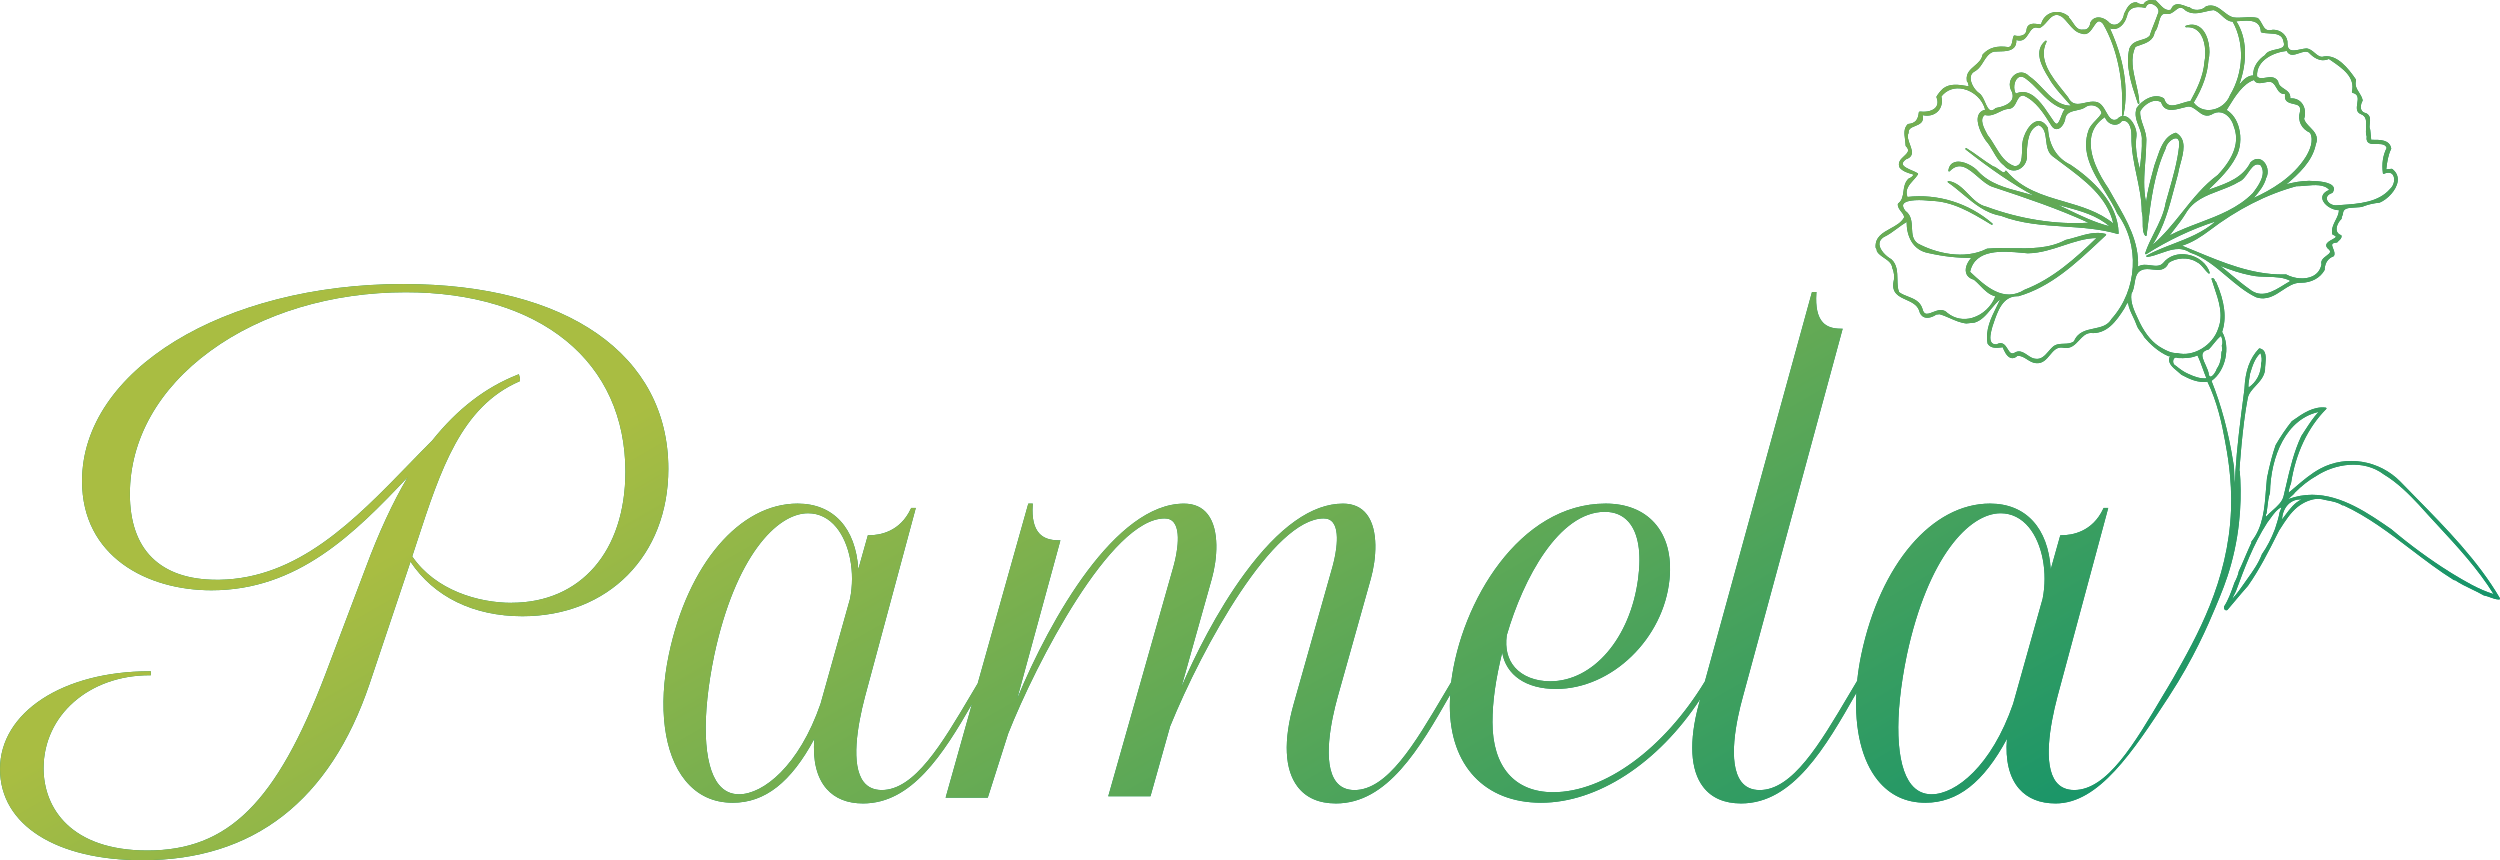 <?xml version="1.0" encoding="UTF-8"?>
<svg id="Layer_1" xmlns="http://www.w3.org/2000/svg" xmlns:xlink="http://www.w3.org/1999/xlink" version="1.1" viewBox="0 0 744.92 256.3">
  <!-- Generator: Adobe Illustrator 29.5.0, SVG Export Plug-In . SVG Version: 2.1.0 Build 137)  -->
  <defs>
    <style>
      .st0 {
        fill: url(#linear-gradient);
      }

      .st1 {
        fill: #15946a;
      }
    </style>
    <linearGradient id="linear-gradient" x1="264.28" y1="-20.84" x2="470.76" y2="336.79" gradientUnits="userSpaceOnUse">
      <stop offset=".21" stop-color="#a9bd42"/>
      <stop offset="1" stop-color="#15946a"/>
    </linearGradient>
  </defs>
  <g>
    <path class="st1" d="M744.89,178.26c-6.54-11.17-15.91-20.71-24.98-29.95-1.56-1.58-3.11-3.17-4.65-4.76-6.31-6.44-16.11-8.05-23.83-3.93-2.74,1.45-5.2,3.55-7.58,5.59-.64.55-1.28,1.1-1.93,1.63.09-.95.34-1.93.7-2.75,0-.02.01-.04.02-.06,1.38-9,5.02-16.67,10.51-22.18.06-.06.08-.15.05-.23-.03-.08-.1-.14-.18-.15-3.67-.48-6.89,1.77-9.72,3.76l-.39.27s-.03.03-.05.05c-1.69,2.13-3.34,4.57-4.79,7.08-.97,2.81-1.77,5.84-2.58,9.84-.13,1.21-.23,2.46-.32,3.67-.41,5.35-.83,10.88-4.28,15.2-.02.02-.04.05-.04.09-.03.11-.01.23,0,.3-.65,1.38-1.26,2.82-1.86,4.21-.6,1.42-1.23,2.88-1.89,4.27,0,.02-.01.04-.02.06-.19,1.15-.73,2.28-1.28,3.36l-.25.72c-.78,2.18-1.58,4.44-2.83,6.36-.02.03-.03.07-.04.1-.02.19-.02.65.28.9.08.07.21.13.38.13.07,0,.16-.01.25-.04.04-.01.08-.04.11-.07.73-.85,1.46-1.72,2.19-2.6,1.27-1.51,2.58-3.07,3.92-4.57,3.44-4.9,6.13-10.23,8.72-15.39l.54-1.07.33-.51c1.5-2.35,3.05-4.79,5.18-6.53,1.27-1,4.58-3.2,8.04-2.14.32.07.64.13.97.19,1.52.29,3.1.6,4.29,1.42.03.02.06.03.1.04.1.01.2,0,.27-.01,7.26,3.33,13.81,8.32,20.15,13.15,4.11,3.13,8.37,6.37,12.74,9.11.11.09.27.08.38.05,1.56,1.05,3.28,1.88,4.95,2.68,1.21.58,2.46,1.18,3.6,1.85.02.01.05.02.08.03.62.1,1.24.33,1.84.55.84.31,1.71.64,2.65.64.09,0,.18-.04.23-.11.04-.07.04-.16,0-.23ZM675.32,153.02s.03-.06.04-.09c.11-.65.18-1.34.26-2.01.16-1.39.32-2.82.76-4.05,0-.02.01-.05.01-.07.15-10.72,4.81-22.24,14.88-24.14-.09.06-.19.1-.29.09-.07,0-.14.02-.19.07-1.47,1.58-2.71,3.48-3.9,5.32-.38.59-.76,1.18-1.16,1.78-2.21,4.69-3.4,9.8-4.54,14.75-.25,1.09-.51,2.18-.77,3.25-.45,1.68-1.81,2.9-3.27,4.19-.67.6-1.36,1.21-1.96,1.88-.04-.36-.06-.7.12-.97ZM679.27,152.63s-.02.04-.02.06c-.29,1.65-.82,3.26-1.33,4.83l-.06.18c-1.05,2.76-2.38,5.33-3.86,7.42-.01.02-.02.03-.03.05-.97,2.64-2.7,5.06-4.37,7.39l-.43.61c-1.25,1.81-2.53,3.68-4.05,5.32.19-.55.48-1.08.75-1.61.12-.22.23-.44.34-.67,2.41-6.54,5.13-13.96,9.36-20.5.32-.4.63-.83.95-1.28.94-1.31,1.92-2.67,3.28-3.32-.1.48-.29,1.02-.54,1.5ZM680.97,153.48c-.34.46-.67.89-1,1.31.09-1.97.89-3.75,2.2-4.84.91-.75,1.99-1.14,3.17-1.14.15,0,.3,0,.45.02-2.05.91-3.46,2.81-4.83,4.65ZM730.39,170.72l-.51-.31c-5.9-3.7-11.72-7.97-17.33-12.7-6.76-4.69-14.83-10.28-23.61-10.28-2.34,0-4.73.4-7.16,1.31,0,0-.02,0-.02,0,.17-.18.51-.47.76-.68.52-.44,1.06-.89,1.25-1.26,2.04-2.06,4.21-3.75,6.43-5.01,0,0,0,0,.01,0,5.35-3.51,13.93-5.14,20.15-.4,4.01,2.41,7.5,5.9,10.39,9,1.83,2.05,3.72,4.1,5.56,6.09,5.94,6.42,12.08,13.06,16.71,20.55-4.51-1.38-8.63-3.88-12.63-6.3Z"/>
    <path class="st1" d="M120.26,84.63c-53.73,0-95.81,25.79-95.81,58.71,0,22.48,19.36,32.54,38.55,32.54,25.63,0,42.5-16.75,58.48-33.71-4.46,7.56-8.57,16.43-12.5,26.99l-12.01,31.74c-14.61,38.28-28.98,52.52-53.05,52.52-22.81,0-30.94-12.66-30.94-24.5,0-15.8,13.58-27.72,31.58-27.72h.38v-1.18h-.38c-25.82,0-44.55,12.24-44.55,29.11s17.04,27.18,42.41,27.18c33.14,0,55.91-17.69,67.7-52.58l11.58-34.53.61-1.84c7.01,10.49,18.82,16.25,33.35,16.25,25.6,0,43.48-18.06,43.48-43.91,0-33.96-30.22-55.06-78.87-55.06ZM152.43,179.63c-9.76,0-22.64-3.64-29.61-13.84.47-1.43.93-2.84,1.39-4.25,7.08-21.64,13.19-40.33,30.51-47.89l.22-.1v-.77s-.33-1.27-.33-1.27l-.4.16c-9.61,3.8-17.94,10.22-25.43,19.6-2.29,2.29-4.63,4.7-6.89,7.03-16.26,16.76-33.07,34.09-56.55,34.46-.24,0-.49,0-.73,0-8.39,0-14.88-2.21-19.31-6.57-4.38-4.32-6.6-10.71-6.6-19.01,0-16.22,8.52-31.36,24-42.64,15.45-11.26,36.11-17.46,58.19-17.46,19.7,0,36.23,5,47.8,14.44,11.56,9.44,17.66,22.93,17.66,39.01,0,23.74-13.32,39.08-33.94,39.08Z"/>
    <path class="st1" d="M667.27,140.25s.81-13.09,2.48-21.63c.28-1.41,1.3-2.52,2.39-3.69,1.25-1.36,2.55-2.76,2.77-4.78-.02-.45.03-1,.09-1.59.18-1.92.4-4.3-1.69-4.74-.07-.02-.16,0-.21.06-2.72,2.85-4.1,6.67-4.32,12l-.3,2.34c-.95,7.33-1.93,14.92-2.4,22.48,0,.81-.07,1.62-.14,2.41-.03.36-.06.72-.08,1.08-.07-.79-.09-1.61-.11-2.45-.03-1.41-.06-2.86-.36-4.23-1.41-8.84-3.51-16.7-6.44-24.03,4.2-2.95,5.75-10.08,3.16-14.59,1.4-4.08.81-8.94-1.79-14.88-.03-.06-.08-.11-.15-.13-.11-.03-.15-.12-.22-.34-.09-.26-.23-.66-.75-.67h0c-.07,0-.14.03-.18.09-.04.06-.06.13-.04.2.24.78.51,1.57.78,2.38,1.37,4.04,2.78,8.21,1.24,12.27-1.63,5.16-7.51,8.67-12.33,7.38-.02,0-.05,0-.07,0-1.58.09-3.08-.71-4.38-1.43-2.65-1.43-4.83-3.94-6.67-7.67-.17-.37-.35-.75-.53-1.14-1.12-2.38-2.29-4.84-1.94-7.41.57-.9.76-2.04.95-3.15.29-1.72.57-3.35,2.21-3.95.94-.4,2.06-.27,3.14-.15,1.84.21,3.75.43,4.78-1.93,2.21-1.66,6.01-1.82,8.34-.32.97.43,1.64,1.26,2.3,2.05.39.48.8.97,1.26,1.37.07.07.19.07.27.02.08-.05.12-.16.09-.25-.82-2.66-3.37-4.75-6.5-5.33-2.95-.55-5.7.36-7.33,2.42-.99,1.12-2.32.93-3.74.74-1.29-.18-2.61-.36-3.79.38.32-7.39-3.28-13.62-6.76-19.65-.71-1.22-1.44-2.49-2.13-3.75-2.37-3.43-6.16-9.99-5-15.5.49-2.33,1.85-4.24,4.05-5.66.29,1.06,1.22,1.94,2.37,2.2,1.05.23,2.03-.13,2.63-.99.6-.17,1.13-.09,1.57.24,1,.77,1.38,2.71,1.32,4.19-.09,4.01.73,7.89,1.52,11.64.75,3.52,1.52,7.17,1.55,10.95,0,.02,0,.04.01.06.28.91.28,2.06.28,3.16,0,1.56,0,3.02.74,3.91.06.07.15.1.24.07.08-.02.15-.1.16-.19.11-.88.22-1.75.33-2.63.96-7.79,1.95-15.85,5.31-23.14,0-.02.01-.04.02-.06.28-1.65,2.09-3.21,3.19-3.08.91.12.93,1.45.86,2.23-.49,4.67-1.81,9.26-3.08,13.69-.32,1.1-.63,2.19-.94,3.31-.52,3.18-1.98,6.09-3.4,8.9-.99,1.97-2.02,4.01-2.71,6.12-.03.09,0,.19.08.25.08.06.18.06.26.01,6.35-4.07,13.64-7.51,20.61-9.74-3.68,3.27-8.25,5.03-12.68,6.74-2.63,1.01-5.34,2.06-7.81,3.4-.1.05-.14.16-.11.27.03.1.11.16.24.16,1.33-.15,2.67-.62,4.09-1.13,2.87-1.02,5.84-2.08,8.69-.18.02.01.04.02.06.03,4.1,1.32,7.56,4.25,10.9,7.08,2.72,2.3,5.52,4.67,8.7,6.2,3.19,1.05,5.55-.53,7.85-2.06,1.74-1.15,3.38-2.25,5.32-2.25.09,0,.18,0,.27,0,3.04,0,5.71-1.45,7-3.81.01-.03.02-.06.03-.09.01-.12,0-.24-.02-.3.19-1.87,1.08-3.11,2.65-3.68.05-.02.1-.06.12-.11.36-.68.04-1.47-.24-2.16-.22-.55-.43-1.06-.25-1.37.13-.22.5-.37,1.12-.44.06-.02.14-.02.18-.02.02,0,.02,0,.03,0,.08,0,.15-.04.19-.1.1-.15.26-.3.44-.46.39-.35.87-.79.78-1.45-.01-.08-.07-.15-.14-.18-.73-.27-1.16-.74-1.29-1.39-.23-1.16.54-2.62,1.39-3.41.05-.05.08-.12.07-.19-.03-.26.08-.5.19-.77.08-.18.16-.36.21-.6.03-1.61,1.36-1.79,3.55-1.88,1.04-.05,2.12-.09,2.86-.47,1.28-.48,2.74-.8,4.48-.98.02,0,.04,0,.06-.02,2.33-.97,5.04-3.76,5.36-6.37.18-1.45-.39-2.71-1.64-3.65-.05-.03-.1-.05-.16-.04l-1.61.16c.25-2.23.55-4.23,1.46-6.09.02-.04.03-.09.02-.14-.48-2.63-3.37-2.58-5.49-2.57-.16,0-.32,0-.47,0l-.3-3.03s-.01-.06-.03-.09c-.25-.44-.18-1.07-.1-1.74.13-1.12.28-2.38-1.08-3.07-.02-.01-.04-.02-.06-.02-.66-.12-1.11-.44-1.35-.95-.34-.73-.2-1.81.35-2.76.03-.05.04-.11.02-.16-.21-.91-.66-1.62-1.09-2.31-.7-1.11-1.3-2.06-.88-3.65.02-.06,0-.13-.03-.18-2.37-3.49-5.61-7.43-9.48-6.89-1.11.4-1.9-.27-2.81-1.05-.72-.61-1.46-1.24-2.45-1.33-.53.03-1.11.15-1.74.28-1.28.27-2.61.55-3.32-.02-.38-.31-.57-.84-.59-1.61.08-1.05-.29-2.06-1.06-2.86-.88-.91-2.12-1.41-3.41-1.34-1.91.52-2.44-.45-3.11-1.69-.33-.62-.68-1.26-1.22-1.78-.03-.03-.07-.05-.1-.06-1.3-.31-2.7-.23-4.04-.15-1.15.07-2.24.13-3.24-.03-1.01-.24-1.88-.93-2.81-1.66-1.51-1.19-3.08-2.41-5.27-1.63-.03.01-.06.03-.09.06-.54.59-1.45.96-2.43,1-.97.05-1.84-.24-2.41-.77-.04-.03-.08-.05-.12-.06-.11-.01-.22,0-.29.01-.16-.06-.33-.12-.5-.19-1.17-.45-2.5-.96-3.51-.47-.5.24-.87.71-1.1,1.4-1.46.52-2.54-.64-3.57-1.76-.31-.34-.61-.66-.91-.93-.02-.02-.04-.03-.07-.04-.13-.05-.27-.03-.36,0-1.22-.34-2.73-.01-3.3,1.14-.64-.01-1.46-.09-1.94-.53-.04-.04-.09-.06-.15-.06-1.93-.1-2.79,1.64-3.47,3.03-.07.15-.15.3-.22.44-.01.02-.02.05-.02.08-.16,1.31-1.04,2.56-2.09,2.99-.76.3-1.53.16-2.22-.39-1-1.14-2.52-1.79-3.74-1.61-.9.13-1.6.68-2.02,1.59-.01.03-.02.06-.02.09,0,.58-.28,1.18-.73,1.55-.26.22-.69.46-1.25.36-.03,0-.05,0-.08,0-1.54.27-2.32-.9-3.15-2.14-.34-.51-.7-1.04-1.08-1.41,0-.02,0-.07,0-.1.02-.08,0-.17-.07-.22-1.44-1.27-3.42-1.7-5.17-1.12-1.56.52-2.68,1.78-3.09,3.47-.23-.02-.48-.06-.74-.09-1.36-.19-3.22-.45-3.57,1.54-.03.65-.27,1.16-.72,1.5-.78.58-1.99.56-2.86.34-.1-.02-.21.02-.26.12-.19.38-.28.88-.36,1.35-.21,1.14-.41,1.9-1.24,1.98-3.44-.49-5.79.18-7.62,2.17-.03.03-.05.07-.06.11-.25,1.48-1.33,2.41-2.38,3.31-1.27,1.09-2.59,2.22-2.32,4.3.01.14.03.28.03.28,0,.06.04.12.1.16.22.16.29.49.35.84.03.18.07.35.12.52-.26-.04-.53-.08-.8-.13-2.23-.36-4.76-.78-6.82.75-.82.75-1.52,1.61-1.99,2.43-.03.06-.04.13-.01.19.46,1.22.4,2.22-.18,2.97-.79,1.02-2.58,1.54-4.62,1.31l-.27.03c-.11.01-.19.1-.2.2-.23,2.31-1.12,3.29-3.18,3.47-.05,0-.1.03-.14.07-1.23,1.26-1.01,2.89-.8,4.46.06.49.13.96.15,1.43v.15c.03.14.04.3.05.39,0,.05.03.1.07.13.44.44.65.84.65,1.22,0,.62-.6,1.17-1.22,1.75-.95.89-2.02,1.9-1.28,3.42,0,.02.02.04.04.05.98,1.09,2.38,1.5,3.74,1.9.13.04.26.07.39.11-.33.53-.88.97-1.5,1.19-.03.01-.06.03-.09.06-1.09,1.12-1.28,2.47-1.46,3.79-.19,1.37-.37,2.67-1.59,3.58-.05.04-.08.1-.09.17-.06.89.52,1.63,1.03,2.28.52.66.97,1.23.78,1.81-.83,1.45-2.44,2.34-4,3.19-2.29,1.26-4.66,2.56-4.42,5.68,0,.05.03.1.06.14.2.2.29.48.31.9,0,.04.01.07.03.11.48.79,1.31,1.35,2.12,1.91,1.19.81,2.31,1.58,2.43,2.99,0,.03.01.05.02.08.54,1.11.69,2.68.39,3.9-.7,3.51,1.54,4.52,3.71,5.5,1.6.72,3.25,1.47,3.88,3.18.23,1.03.75,1.73,1.51,2.03.98.38,2.32.08,3.61-.79l.98-.1c1.07.3,2.13.76,3.16,1.21,1.52.67,3.09,1.36,4.79,1.54l2.47-.25c2.1-.64,3.54-2.38,4.93-4.07.85-1.03,1.72-2.09,2.73-2.87-.34.74-.71,1.48-1.07,2.21-1.69,3.4-3.44,6.91-2.7,10.95,0,.03.02.06.03.08.94,1.47,2.7,1.25,4.12,1.08.12-.01.25-.03.37-.04.35.97,1.18,2.88,2.49,3.21.61.15,1.24-.06,1.86-.63,1.06-.12,1.94.43,2.87,1.02.81.52,1.65,1.05,2.65,1.13,1.98.22,3.1-1.12,4.17-2.41,1.05-1.26,2.03-2.46,3.79-2.21,2.36.56,3.66-.84,4.92-2.19,1.01-1.08,1.97-2.11,3.39-2.17,4.79.41,7.63-3.41,10.1-7.35.14-.2.25-.43.35-.66.2-.44.38-.83.73-.97.23,1.49.87,2.82,1.49,4.12.39.81.79,1.65,1.08,2.5.27.82.79,1.49,1.29,2.14.38.49.74.96,1.02,1.52,1.56,1.84,4.06,4.3,7.18,5.62.04.01.07.02.11.02l.36-.04c-.99,1.92.79,3.37,2.24,4.55.41.33.79.65,1.11.96.02.01.03.03.05.04,2.38,1.28,4.94,2.48,7.74,2.07,2.91,6,4.32,12.51,5.22,17.53.61,3.37,2.16,11.18,1.8,20.74-.8,21.18-10.22,37.76-17.24,50.12-1.15,2.02-1.98,3.33-2.93,4.93-8.62,14.58-16.76,28.35-26.56,28.35-2.33,0-4.15-.82-5.4-2.43-3.86-5-1.91-16.57.4-25.4l15.14-56.23h-1.37l-.1.22c-3.21,6.9-9.23,7.93-12.53,7.93h-.28l-2.85,10.14c-.77-12.31-7.41-19.58-18.1-19.58-17.25,0-32.65,18.05-38.33,44.91-.57,2.69-.97,5.33-1.24,7.9-.83,1.4-1.67,2.8-2.5,4.2-8.62,14.58-16.76,28.35-26.56,28.35-2.37,0-4.22-.84-5.49-2.51-4.16-5.47-1.48-18.22.49-25.33l29.6-109.16.13-.47h-.49c-2.5,0-4.22-.6-5.42-1.88-1.56-1.67-2.2-4.58-1.93-8.66l.03-.4h-1.33l-31.91,116.04c-12.19,20.08-29.85,33.01-45.23,33.01-11.48,0-18.07-7.6-18.07-20.86,0-6.1.9-12.57,2.9-20.76,1.19,6.75,7.14,10.84,16.03,10.84,16.61,0,32.1-14.99,33.83-32.72.68-6.98-.9-12.8-4.55-16.82-3.38-3.72-8.38-5.68-14.48-5.68-25.78,0-43.08,29.43-46.03,53.22-.75,1.26-1.5,2.52-2.25,3.79-8.62,14.58-16.76,28.35-26.56,28.35-2.37,0-4.22-.84-5.49-2.51-4.16-5.47-1.48-18.22.49-25.32l9.87-35.17c1.65-5.93,2.33-14.49-1.17-19.1-1.64-2.16-4.04-3.25-7.12-3.25-9.27,0-19.11,6.99-29.25,20.77-8.42,11.44-14.9,24.65-18.91,33.87l9.07-32.29c1.65-5.93,2.33-14.49-1.17-19.1-1.64-2.16-4.04-3.25-7.12-3.25-20.35,0-39.72,34-49.72,58.15l12.89-47.22h-.49c-2.62,0-4.51-.66-5.78-2.03-1.59-1.7-2.26-4.57-1.99-8.51l.03-.4h-1.33l-15.08,53.59c-.68,1.14-1.36,2.28-2.03,3.42-8.62,14.58-16.76,28.34-26.56,28.34-2.33,0-4.15-.82-5.4-2.43-3.86-5-1.91-16.57.4-25.4l15.14-56.23h-1.37l-.1.22c-3.2,6.9-9.22,7.93-12.53,7.93h-.28l-2.85,10.14c-.77-12.31-7.41-19.58-18.1-19.58-17.25,0-32.65,18.05-38.33,44.91-3.31,15.67-1.49,29.71,4.86,37.54,3.59,4.42,8.35,6.67,14.17,6.67,9.58,0,17.33-6.06,24.3-19.04-.52,6.43.73,11.55,3.65,14.89,2.54,2.89,6.2,4.36,10.87,4.36,14.46,0,23.77-14.51,32.46-29.64l-7.86,27.93h12.56l6.08-19.11c8.27-20.92,30.56-64.1,46.62-64.1,1.23,0,2.14.42,2.8,1.29,2.52,3.34.13,12.05-.16,13.03l-19.3,67.98-.14.48h12.58l5.85-20.82c9.73-23.95,30.76-61.96,45.76-61.96,1.23,0,2.14.42,2.8,1.29,2.52,3.34.13,12.05-.15,13.03l-11.58,40.96c-3.11,11.01-2.72,19.52,1.14,24.62,2.52,3.33,6.38,5.02,11.45,5.02,15.35,0,24.9-16.35,34.05-32.44-.07,1.13-.12,2.24-.12,3.33,0,17.83,10.42,28.9,27.18,28.9s34.87-11.71,47.44-30.92l-.41,1.49h0c-3.01,11.14-2.57,19.69,1.28,24.72,2.5,3.26,6.3,4.92,11.3,4.92,15.51,0,25.1-16.7,34.35-32.96-.57,10.89,1.64,20.22,6.39,26.08,3.59,4.42,8.35,6.67,14.17,6.67,9.58,0,17.33-6.06,24.3-19.04-.52,6.43.73,11.55,3.65,14.89,2.54,2.89,6.2,4.36,10.87,4.36,12.82,0,22.94-15.31,33.72-31.85,7.49-11.49,11.62-21.21,13.84-26.48,1.79-4.26,3.34-7.97,4.71-12.96,3.12-11.37,3.1-21.24,2.58-27.81ZM670.19,112.91c.08-.47.17-.95.21-1.44l.06-.19c.66-2.2,1.34-4.48,3.07-6.09.37.88.55,2.2.22,3.06-.01.03-.02.06-.02.09.06,2.84-1.44,5.66-3.75,7.13-.09-.86.06-1.69.21-2.55ZM641.35,72.97c3.41-5.19,4.98-11.18,6.51-16.99.36-1.36.73-2.77,1.12-4.17.12-.88.4-1.9.69-2.98.94-3.42,2-7.31-1.24-9.24-.04-.02-.08-.03-.12-.03-.02,0-.04,0-.07.01-3.35,1.02-4.55,4.61-5.61,7.77-.23.69-.45,1.34-.69,1.98-.2.79-.41,1.58-.63,2.37-.75,2.79-1.52,5.66-1.84,8.6-.88-3.94-.57-8.05-.26-12.03.15-1.96.3-3.98.31-5.92.15-1.77-.4-3.35-.93-4.88-.5-1.43-.97-2.78-.89-4.24.73-1.43,2.34-2.73,3.84-3.1.91-.22,1.75-.1,2.42.36.96,3.08,3.88,2.31,6.23,1.68.6-.16,1.17-.31,1.67-.4,1.13-.12,2,.57,2.93,1.3,1.33,1.04,2.7,2.13,4.8.73,1.02-.47,2.08-.47,3.06,0,1.34.63,2.49,2.11,2.93,3.8,1.79,4.52.21,9.3-4.79,14.58-4.1,2.99-7.38,7.1-10.55,11.08-2.74,3.43-5.56,6.96-8.89,9.74ZM681.11,29.82c.45.72,1.34.92,2.21,1.12,1.32.3,2.36.53,2,2.34-.76,2.7.4,5.1,3.02,6.29,1.19,2.4-.1,5.16-1.18,7.03-3.98,6.39-10.63,10.11-15.63,12.4,1.52-1.78,3.09-3.63,3.7-5.94,1-1.79.28-4.14-1-5.15-1.11-.86-2.43-.71-3.61.43-.02.02-.04.04-.05.06-2.26,4.51-6.83,6.14-11.26,7.72-.43.15-.86.3-1.28.46.21-.2.41-.4.62-.61,2.81-2.74,5.71-5.58,7.51-9.05,1.42-2.44,1.79-5.86.95-8.91-.64-2.34-1.93-4.19-3.65-5.23.19-.3.39-.62.59-.94,1.91-3.1,4.29-6.94,7.58-8.01.6,1.23,1.92.98,3.09.75.98-.19,1.91-.37,2.52.16.47.38.79.92,1.09,1.44.55.94,1.11,1.9,2.57,1.86-.13.76-.06,1.35.22,1.8ZM655.37,66.37c-2.98,1.13-6.05,2.29-8.9,3.79.45-.6.92-1.2,1.37-1.79,1.17-1.51,2.38-3.06,3.38-4.7,2.29-3.97,6.07-5.38,10.07-6.89,2.01-.76,4.09-1.54,5.89-2.65,1.09-.41,1.9-1.57,2.69-2.7.9-1.29,1.71-2.44,2.81-2.44.27,0,.56.07.87.22,2.01,2.69-.79,6.38-2.28,8.34-4.4,4.47-10.24,6.68-15.89,8.82ZM680.66,84.81c-3.37,2.08-6.86,4.23-10.39,1.35-1.8-1.26-3.58-2.74-5.3-4.17-1.12-.93-2.26-1.88-3.42-2.78,3.06,1.2,6.1,2.27,9.25,2.85,1.5.34,3.17.38,4.79.42,2.45.06,4.97.13,6.9,1.23-.59.33-1.2.7-1.83,1.09ZM695.92,65.64c-.64,1.26-1.29,2.56-.98,4.11.02.07.07.13.13.16.86.36.94.58.94.64.01.22-.64.58-1.11.83-.76.41-1.63.89-1.74,1.58-.06.34.08.7.44,1.08.46.35.7.67.7.95,0,.41-.53.81-1.09,1.23-.81.61-1.81,1.37-1.47,2.53-.32,1.66-1.22,2.85-2.67,3.56-2.13,1.03-5.34.82-7.82-.51-.03-.02-.07-.03-.11-.03h0c-.38.01-.75.02-1.13.02-9.06,0-17.48-3.48-25.62-6.85-1.38-.57-2.81-1.16-4.22-1.73,3.16-.97,5.94-2.87,8.05-4.45,8.39-6.4,17.14-10.86,26-13.27.81.01,1.73-.07,2.69-.16,2.78-.25,5.65-.51,7.14,1.26-2.06.81-2.17,2.01-2.05,2.67.32,1.7,2.76,3.34,4.94,3.38-.04,1.05-.51,2-1.01,2.99ZM685.01,15.87c1.01-.35,2.07-.72,2.89-.25,1.32,1.39,3.37,3.08,6.03,1.94.26.18.53.36.8.55,3.33,2.29,7.11,4.88,6.07,9.27-.03.12.05.24.17.27,1.84.44,1.65,1.7,1.43,3.16-.19,1.22-.4,2.61,1.03,3.18,1.75.64,1.67,2.15,1.58,3.91-.05.97-.1,1.97.2,2.82-.11.71-.01,1.23.3,1.59.53.62,1.54.62,2.6.6,1.36-.01,2.65-.02,3.05,1.16-1.14,2.3-1.49,4.63-1.13,7.53,0,.07.05.13.11.17.06.04.13.04.2.01,1.25-.54,2.21-.4,2.71.39.64,1.02.4,3-.91,4.16-3.44,3.98-9.23,4.39-14.33,4.74-.44.03-.87.06-1.32.1-1.56.22-2.92-.74-3.15-1.76-.19-.82.38-1.52,1.56-1.91.05-.01.08-.04.11-.08.44-.62.53-1.18.29-1.68-.79-1.58-4.94-1.76-5.74-1.78-.51-.05-1.01-.07-1.52-.07-2.32,0-4.65.47-6.74,1.01,3.58-3.05,7.69-6.8,8.71-11.8,1-2.43-.37-3.83-1.7-5.19-.77-.79-1.5-1.53-1.77-2.46.56-1.72.29-3.53-.7-4.75-.81-.99-2.02-1.48-3.41-1.37.12-1.57-.87-2.22-1.83-2.85-.84-.55-1.64-1.07-1.8-2.23,0-.03-.02-.07-.04-.09-.96-1.44-2.4-1.21-3.67-1-1.06.17-1.97.32-2.56-.4-.32-4.89,5.18-7.23,8.84-7.59.82,1.68,2.31,1.15,3.63.69ZM667.24,6.28c1.96-.16,4.18-.33,5.41.74.61.53.94,1.33,1.02,2.43,0,.09.07.17.16.2.7.21,1.54.26,2.35.3,2,.11,3.89.22,4.25,2.51.18.56.18.99,0,1.3-.33.57-1.27.77-2.27.99-1.24.27-2.64.56-3.26,1.68-1.94,1.26-3.72,3.59-3.48,6.06h0c-1.8,0-2.99,1.35-4.04,2.55-.06.07-.12.14-.18.2,2.59-7.1,2.29-14.07-.86-18.91.29-.02.59-.04.9-.07ZM588.73,21.07c.99-.64,1.63-1.66,2.24-2.65.82-1.32,1.59-2.56,3.08-3.03.45-.05.98-.06,1.53-.07,1.68-.04,3.59-.07,4.58-1.2.47-.53.68-1.27.64-2.2,2.04.68,2.91-.7,3.68-1.92.75-1.19,1.4-2.22,3-1.63.05.02.1.02.15,0,.9-.32,1.62-1.15,2.31-1.95,1.22-1.41,2.37-2.75,4.43-1.43.74.58,1.37,1.33,1.98,2.06,1.08,1.29,2.2,2.62,3.91,2.96,1.74.67,2.74-.85,3.55-2.07.53-.8,1.03-1.56,1.6-1.59.38-.02.79.25,1.24.77,4.21,7.27,6.21,16.91,5.63,27.16,0,.12.08.22.19.24.12.02.23-.06.25-.18,1.13-5.38,1.32-14.21-4.03-25.89.81.28,1.61.25,2.36-.08,1.47-.65,2.37-2.3,2.74-3.64.17-.93.58-1.62,1.23-2.05,1.16-.77,2.87-.63,4.1-.37.11.03.22-.04.26-.14.23-.63.62-.98,1.17-1.04.77-.1,1.82.48,2.34,1.29.21.33.51.98.1,1.67-.35,1.01-.75,2.03-1.14,3.01-.47,1.17-.95,2.37-1.33,3.58-.65.68-1.56.95-2.53,1.23-1.39.41-2.82.84-3.51,2.58-1.21,5.1.59,10.47,2.17,15.21l.37,1.1c.04.11.15.17.25.15.11-.02.19-.12.18-.23-.08-1.9-.55-3.92-1.01-5.88-.87-3.73-1.77-7.57-.13-10.92.41-.17.83-.31,1.29-.46,1.91-.65,4.07-1.38,4.42-3.9.61-.66.89-1.7,1.17-2.71.48-1.77.84-2.83,2.01-2.76,1.27.36,2.16-.35,2.94-.97,1.01-.81,1.74-1.39,3.17.07,1.92,1.2,3.92.72,5.85.26.78-.19,1.59-.38,2.37-.45.96.21,1.75.95,2.52,1.66.94.87,1.91,1.76,3.21,1.78,3.6,6.4,3.3,15.17-.78,21.92-.87,2.33-3.05,4.05-5.56,4.38-2.12.28-4.03-.51-5.27-2.17,2.68-4.43,4.12-8.57,4.4-12.64.75-2.95.06-7.46-2.16-9.49-1.23-1.12-2.82-1.38-4.58-.76-.11.04-.17.15-.15.26.02.11.12.18.24.18,1.58-.12,2.88.37,3.85,1.46,1.88,2.12,2.15,6.08,1.6,8.89-.32,4.26-2.23,8.1-4.17,11.67-.82.07-1.72.36-2.59.64-1.45.46-2.96.94-4,.39-.57-.3-.98-.87-1.25-1.76-.02-.05-.05-.1-.1-.12-2.77-1.74-6.51.55-8.05,2.83-.77,1.97-.08,3.78.59,5.53.52,1.35,1.05,2.74.92,4.24.09,2.14-.14,4.31-.37,6.4-.07.67-.15,1.36-.21,2.04-1.06-3.55-1.42-7.01-1.02-9.85.21-1.89-1.13-4.9-2.99-5.72-.26-.12-.58-.2-.92-.2-.57,0-1.24.24-1.9.99-1.63.67-2.38-.67-3.25-2.22-.77-1.37-1.57-2.79-3.09-2.99-1.08-.17-2.17.07-3.22.3-2.02.45-3.77.83-5.07-1.72-.46-.61-.97-1.23-1.49-1.88-3.35-4.17-7.51-9.36-4.87-14.6.05-.1.02-.21-.06-.28-.08-.07-.2-.07-.28,0-3.49,2.91-1.28,7.45,1.03,11.06,1.22,2.24,2.99,4.21,4.69,6.12.63.7,1.28,1.43,1.89,2.15-.02,0-.05,0-.08,0-3.5,0-5.97-2.6-8.35-5.11-1.27-1.34-2.59-2.73-4.02-3.68-1.37-1.44-2.99-1.25-4.05-.59-1.22.76-2.2,2.46-1.47,4.44.68,1.21.81,2.26.4,3.12-.77,1.6-3.31,2.26-4.76,2.51-.04,0-.08.03-.11.05-.57.52-1.04.73-1.44.65-.71-.15-1.22-1.29-1.71-2.4-.48-1.08-.97-2.19-1.74-2.7-1.34-.92-2.71-3.1-2.54-4.77.09-.88.59-1.52,1.52-1.92ZM615.24,32.53c-.43.52-.76,1.37-1.08,2.19-.38.99-.81,2.11-1.3,2.17-.24.04-.62-.27-1.03-.89-.35-.48-.71-1.03-1.1-1.62-2.01-3.02-4.63-6.95-8.03-6.95-.65,0-1.34.15-2.06.47-.79-1.35-.56-3.61.51-4.61.69-.64,1.56-.58,2.53.19,1.38,1,2.65,2.31,3.87,3.58,2.23,2.3,4.54,4.68,7.67,5.47ZM587.74,94.7c-2.69.78-5.34.26-7.45-1.43-.61-.65-1.29-.88-1.97-.88-.83,0-1.66.33-2.4.62-.88.35-1.71.68-2.28.38-.37-.19-.65-.65-.83-1.42-.7-2.2-2.53-2.92-4.31-3.61-.93-.36-1.88-.73-2.65-1.32-.42-1.09-.45-2.4-.48-3.79-.04-2.18-.08-4.43-1.8-5.99-1.69-.95-3.52-2.84-3.57-4.48-.03-.83.4-1.54,1.23-2.1,1.48-.7,2.8-1.67,4.08-2.62.9-.67,1.83-1.35,2.81-1.94-.03,4,1.67,8.43,6.56,9.29,4.51,1.01,8.7,1.48,12.73,1.4-1.1,1.2-1.96,2.92-1.6,4.39.17.72.73,1.67,2.37,2.15.64.52,1.25,1.14,1.83,1.74,1.31,1.35,2.67,2.74,4.54,3.21-1.11,3-3.75,5.49-6.8,6.38ZM587.1,81.07l-.08-.08c1.51-6.95,9.71-6.2,15.7-5.65.5.05.97.09,1.45.13,3.74-.04,7.23-1.2,10.6-2.32,3.35-1.11,6.52-2.17,9.91-2.23-6.23,6.06-13.03,12.18-21.4,15.4-6.31,4.01-11.79-1.13-16.19-5.25ZM629.19,95.02c-1.16,2.03-3.17,2.44-5.3,2.89-2.33.49-4.74.99-5.89,3.77-.88.69-1.92.72-3.03.75-1.22.04-2.48.07-3.46,1.07-.38.36-.74.77-1.09,1.18-1.14,1.31-2.21,2.55-4.08,2.21-.76-.08-1.49-.58-2.2-1.06-.82-.55-1.66-1.12-2.57-1.12-.42,0-.85.12-1.31.41-.99.52-1.43-.1-2.07-1.15-.65-1.05-1.45-2.37-3.3-1.36-.04,0-.07,0-.11,0-.62,0-1.06-.17-1.34-.53-.8-1-.19-3.24.18-4.58l.06-.24c.09-.27.18-.54.28-.82,1.23-3.65,2.74-8.18,7.13-8.18.09,0,.17,0,.26,0,.03.01.05,0,.07,0,9.62-2.77,17.02-9.7,24.17-16.4.63-.59,1.27-1.19,1.9-1.78.06-.06.08-.14.06-.22-.02-.08-.08-.14-.16-.16-2.84-.77-5.78.08-8.61.92-1.12.33-2.18.64-3.24.86-.02,0-.04.01-.06.02-5,2.65-10.61,2.55-16.02,2.47-2.42-.04-4.91-.08-7.34.12-.03,0-.06.01-.08.02-6.71,3.44-15.31,1.3-20.62-1.57-1.55-1.09-1.63-2.8-1.72-4.61-.09-1.87-.18-3.8-1.95-5.08-.68-.86-.88-1.55-.6-2.04.84-1.47,5.69-1.29,7.94-.97,6.55.02,12.22,3.44,17.71,6.75l.6.36c.1.06.23.03.3-.06.07-.1.05-.23-.04-.3-7.04-6.06-16.26-8.93-25.31-7.9-.83-2.15.5-3.63,1.79-5.06.51-.56.99-1.1,1.35-1.67.06-.1.04-.24-.06-.31-.38-.26-.98-.52-1.61-.79-1.25-.54-2.81-1.2-2.89-2.02-.04-.41.3-.88,1.03-1.4.79-.26,1.29-.65,1.54-1.17.44-.9.02-2.01-.41-3.19-.44-1.2-.9-2.43-.42-3.42.02-.04.02-.07.02-.11-.07-1.19.88-1.57,1.97-2.01,1.29-.52,2.75-1.11,2.2-3.24,1.72.4,3.38.02,4.49-1.06,1.13-1.1,1.53-2.73,1.1-4.48,1.57-2.03,3.97-2.85,6.6-2.25,3.15.72,5.77,3.25,6.45,6.19-.99.24-1.66.78-1.99,1.6-.91,2.26,1.05,5.97,2.23,7.63.88.99,1.54,2.13,2.18,3.23.91,1.57,1.77,3.05,3.19,4.13,1.27,1.48,2.96,1.9,4.52,1.13,1.74-.86,2.66-2.85,2.26-4.85l.04-.52c.22-2.98.49-6.69,3.5-7.77,1.78.72,2.01,2.55,2.25,4.49.22,1.78.45,3.62,1.89,4.75,1.01.78,2.04,1.55,3.09,2.32,6.5,4.83,13.21,9.82,15.05,17.76-4.32-3.52-9.59-5.05-14.7-6.54-6.21-1.8-12.62-3.67-17.16-9.12-.05-.06-.13-.09-.21-.08-.08.01-.15.07-.17.15-.1.3-.23.34-.27.35-.35.11-1-.39-1.59-.82-.58-.43-1.19-.88-1.73-.98-1.38-.83-2.71-1.79-4.01-2.72-1.26-.91-2.56-1.85-3.92-2.67-.1-.06-.23-.03-.3.06-.07.1-.05.23.05.31,7.51,5.91,14.17,10.42,20.27,13.72-1.2-.36-2.42-.68-3.62-1-4.63-1.21-9.41-2.47-12.85-6.1-1.32-1.6-4.7-3.51-7-2.85-.76.22-1.72.83-1.95,2.53-.01.1.04.19.13.23.09.04.19.02.26-.05,2.92-3.08,5.59-.78,8.42,1.67,1.44,1.24,2.92,2.53,4.42,3l.54.18c9.31,3.1,18.92,6.31,28,10.49-9.61.63-20.36-1.04-30.41-4.75-2.27-.51-3.9-2.19-5.47-3.81-1.67-1.71-3.39-3.49-5.85-3.86-.1-.01-.21.04-.24.14-.04.1,0,.21.08.27,1.53,1.04,3,2.27,4.42,3.47,3.35,2.81,6.81,5.71,11.3,6.46,6.08,2.37,12.63,2.8,18.96,3.22,5.29.35,10.77.71,15.88,2.21.07.03.14,0,.2-.04.06-.04.09-.11.09-.18-.22-9.07-7.94-16.11-14.41-20.43-4.03-1.93-6.39-5.8-6.65-10.89,0-.04-.01-.07-.03-.11-1.28-2.1-2.64-2.15-3.56-1.83-2.43.86-4.4,5.35-4.05,7.88-.04.35-.05.75-.07,1.17-.09,2.37-.31,4.18-2.2,4.23-2.78-.85-4.37-3.48-5.91-6.02-.67-1.11-1.37-2.27-2.13-3.2l-.16-.29c-.92-1.69-2.44-4.51-.72-5.74,1.66.42,2.97-.23,4.23-.85.83-.41,1.69-.83,2.62-.95h.06c1.5,0,2.07-1.15,2.56-2.16.48-.98.9-1.83,2.03-1.83h.06c3.68,1.58,6.03,5.33,8.1,8.64l.09.14c.7,1.2,1.48,1.31,2.01,1.18,1.2-.28,2.19-2.06,2.27-3.4.49-1.55,1.89-1.85,3.36-2.17.85-.18,1.72-.37,2.45-.83.86-.68,2-.84,3.06-.45.98.37,1.69,1.16,1.91,2.14-.45.8-1.08,1.46-1.75,2.16-.75.78-1.52,1.58-2.01,2.62-2.57,6.75,1.14,12.72,4.72,18.49,1.42,2.28,2.76,4.44,3.75,6.68,6.77,9.24,6.04,22.7-1.72,31.35ZM628.53,67.41c-4.31-1.07-8.42-3.06-12.41-4.98-.99-.48-1.99-.96-2.99-1.43.75.21,1.5.41,2.24.61,4.62,1.25,9.4,2.54,13.17,5.8ZM652.03,111.41c-1.39-.59-2.63-1.54-3.66-2.39-.02-.01-.04-.03-.06-.04-.44-.19-.73-.59-.78-1.11-.05-.5.12-.99.44-1.21.12-.08.26-.13.41-.13s.32.04.49.13c.03.01.06.02.09.02,1.96.09,4.02.04,5.81-.79.65,1.33,1.16,2.74,1.65,4.11.33.9.66,1.83,1.04,2.73-1.98.17-3.77-.55-5.44-1.33ZM658.18,111.78c-.05-.95-.54-2.02-1.01-3.06-.63-1.36-1.22-2.65-.79-3.53.24-.49.78-.83,1.66-1.04.04,0,.08-.03.11-.06.49-.49.96-1.08,1.42-1.65.7-.87,1.41-1.76,2.25-2.37.35,1,.61,2.07.24,2.78-.02.03-.03.07-.03.11,0,.2.03.4.06.6.06.44.12.85-.1,1.19-.02.03-.04.07-.04.12-.07,2.14-.53,3.79-1.36,4.92-.02.02-.03.05-.04.08-.18.72-1.17,2.3-1.84,2.36-.07,0-.3.02-.52-.44ZM448.95,189.33c4.93-16.99,15.55-36.83,29.24-36.83,2.95,0,5.33,1.01,7.07,2.99,2.9,3.32,3.89,9.18,2.85,16.96-2.35,17.71-13.37,30.56-26.22,30.56-4.39,0-8.22-1.5-10.51-4.12-2.13-2.43-2.94-5.66-2.42-9.56ZM253.29,178.41l-8.79,31.3c-6.4,18.53-17.09,26.97-24.31,26.97-2.43,0-4.46-.97-6.01-2.89-4.68-5.75-5.18-20.21-1.34-38.69,6.26-29.13,18.55-42.17,27.94-42.17,3.27,0,6.18,1.45,8.44,4.21,4,4.88,5.63,13.44,4.07,21.27ZM608.64,178.41l-8.79,31.3c-6.4,18.53-17.09,26.97-24.31,26.97-2.43,0-4.45-.97-6.01-2.89-4.67-5.74-5.18-20.21-1.34-38.69,6.26-29.13,18.55-42.17,27.94-42.17,3.27,0,6.18,1.45,8.44,4.21,4,4.88,5.63,13.44,4.07,21.27Z"/>
  </g>
  <g>
    <path class="st0" d="M744.89,178.26c-6.54-11.17-15.91-20.71-24.98-29.95-1.56-1.58-3.11-3.17-4.65-4.76-6.31-6.44-16.11-8.05-23.83-3.93-2.74,1.45-5.2,3.55-7.58,5.59-.64.55-1.28,1.1-1.93,1.63.09-.95.34-1.93.7-2.75,0-.02.01-.04.02-.06,1.38-9,5.02-16.67,10.51-22.18.06-.06.08-.15.05-.23-.03-.08-.1-.14-.18-.15-3.67-.48-6.89,1.77-9.72,3.76l-.39.27s-.03.03-.05.05c-1.69,2.13-3.34,4.57-4.79,7.08-.97,2.81-1.77,5.84-2.58,9.84-.13,1.21-.23,2.46-.32,3.67-.41,5.35-.83,10.88-4.28,15.2-.02.02-.04.05-.04.09-.03.11-.01.23,0,.3-.65,1.38-1.26,2.82-1.86,4.21-.6,1.42-1.23,2.88-1.89,4.27,0,.02-.01.04-.02.06-.19,1.15-.73,2.28-1.28,3.36l-.25.72c-.78,2.18-1.58,4.44-2.83,6.36-.02.03-.03.07-.04.1-.02.19-.02.65.28.9.08.07.21.13.38.13.07,0,.16-.01.25-.04.04-.01.08-.04.11-.07.73-.85,1.46-1.72,2.19-2.6,1.27-1.51,2.58-3.07,3.92-4.57,3.44-4.9,6.13-10.23,8.72-15.39l.54-1.07.33-.51c1.5-2.35,3.05-4.79,5.18-6.53,1.27-1,4.58-3.2,8.04-2.14.32.07.64.13.97.19,1.52.29,3.1.6,4.29,1.42.03.02.06.03.1.04.1.01.2,0,.27-.01,7.26,3.33,13.81,8.32,20.15,13.15,4.11,3.13,8.37,6.37,12.74,9.11.11.09.27.08.38.05,1.56,1.05,3.28,1.88,4.95,2.68,1.21.58,2.46,1.18,3.6,1.85.02.01.05.02.08.03.62.1,1.24.33,1.84.55.84.31,1.71.64,2.65.64.09,0,.18-.04.23-.11.04-.07.04-.16,0-.23ZM675.32,153.02s.03-.06.04-.09c.11-.65.18-1.34.26-2.01.16-1.39.32-2.82.76-4.05,0-.02.01-.05.01-.07.15-10.72,4.81-22.24,14.88-24.14-.09.06-.19.1-.29.09-.07,0-.14.02-.19.07-1.47,1.58-2.71,3.48-3.9,5.32-.38.59-.76,1.18-1.16,1.78-2.21,4.69-3.4,9.8-4.54,14.75-.25,1.09-.51,2.18-.77,3.25-.45,1.68-1.81,2.9-3.27,4.19-.67.6-1.36,1.21-1.96,1.88-.04-.36-.06-.7.12-.97ZM679.27,152.63s-.02.04-.02.06c-.29,1.65-.82,3.26-1.33,4.83l-.06.18c-1.05,2.76-2.38,5.33-3.86,7.42-.01.02-.02.03-.03.05-.97,2.64-2.7,5.06-4.37,7.39l-.43.61c-1.25,1.81-2.53,3.68-4.05,5.32.19-.55.48-1.08.75-1.61.12-.22.23-.44.34-.67,2.41-6.54,5.13-13.96,9.36-20.5.32-.4.63-.83.95-1.28.94-1.31,1.92-2.67,3.28-3.32-.1.48-.29,1.02-.54,1.5ZM680.97,153.48c-.34.46-.67.89-1,1.31.09-1.97.89-3.75,2.2-4.84.91-.75,1.99-1.14,3.17-1.14.15,0,.3,0,.45.02-2.05.91-3.46,2.81-4.83,4.65ZM730.39,170.72l-.51-.31c-5.9-3.7-11.72-7.97-17.33-12.7-6.76-4.69-14.83-10.28-23.61-10.28-2.34,0-4.73.4-7.16,1.31,0,0-.02,0-.02,0,.17-.18.51-.47.76-.68.52-.44,1.06-.89,1.25-1.26,2.04-2.06,4.21-3.75,6.43-5.01,0,0,0,0,.01,0,5.35-3.51,13.93-5.14,20.15-.4,4.01,2.41,7.5,5.9,10.39,9,1.83,2.05,3.72,4.1,5.56,6.09,5.94,6.42,12.08,13.06,16.71,20.55-4.51-1.38-8.63-3.88-12.63-6.3Z"/>
    <path class="st0" d="M120.26,84.63c-53.73,0-95.81,25.79-95.81,58.71,0,22.48,19.36,32.54,38.55,32.54,25.63,0,42.5-16.75,58.48-33.71-4.46,7.56-8.57,16.43-12.5,26.99l-12.01,31.74c-14.61,38.28-28.98,52.52-53.05,52.52-22.81,0-30.94-12.66-30.94-24.5,0-15.8,13.58-27.72,31.58-27.72h.38v-1.18h-.38c-25.82,0-44.55,12.24-44.55,29.11s17.04,27.18,42.41,27.18c33.14,0,55.91-17.69,67.7-52.58l11.58-34.53.61-1.84c7.01,10.49,18.82,16.25,33.35,16.25,25.6,0,43.48-18.06,43.48-43.91,0-33.96-30.22-55.06-78.87-55.06ZM152.43,179.63c-9.76,0-22.64-3.64-29.61-13.84.47-1.43.93-2.84,1.39-4.25,7.08-21.64,13.19-40.33,30.51-47.89l.22-.1v-.77s-.33-1.27-.33-1.27l-.4.16c-9.61,3.8-17.94,10.22-25.43,19.6-2.29,2.29-4.63,4.7-6.89,7.03-16.26,16.76-33.07,34.09-56.55,34.46-.24,0-.49,0-.73,0-8.39,0-14.88-2.21-19.31-6.57-4.38-4.32-6.6-10.71-6.6-19.01,0-16.22,8.52-31.36,24-42.64,15.45-11.26,36.11-17.46,58.19-17.46,19.7,0,36.23,5,47.8,14.44,11.56,9.44,17.66,22.93,17.66,39.01,0,23.74-13.32,39.08-33.94,39.08Z"/>
    <path class="st0" d="M667.27,140.25s.81-13.09,2.48-21.63c.28-1.41,1.3-2.52,2.39-3.69,1.25-1.36,2.55-2.76,2.77-4.78-.02-.45.03-1,.09-1.59.18-1.92.4-4.3-1.69-4.74-.07-.02-.16,0-.21.06-2.72,2.85-4.1,6.67-4.32,12l-.3,2.34c-.95,7.33-1.93,14.92-2.4,22.48,0,.81-.07,1.62-.14,2.41-.03.36-.06.72-.08,1.08-.07-.79-.09-1.61-.11-2.45-.03-1.41-.06-2.86-.36-4.23-1.41-8.84-3.51-16.7-6.44-24.03,4.2-2.95,5.75-10.08,3.16-14.59,1.4-4.08.81-8.94-1.79-14.88-.03-.06-.08-.11-.15-.13-.11-.03-.15-.12-.22-.34-.09-.26-.23-.66-.75-.67h0c-.07,0-.14.03-.18.09-.04.06-.06.13-.04.2.24.78.51,1.57.78,2.38,1.37,4.04,2.78,8.21,1.24,12.27-1.63,5.16-7.51,8.67-12.33,7.38-.02,0-.05,0-.07,0-1.58.09-3.08-.71-4.38-1.43-2.65-1.43-4.83-3.94-6.67-7.67-.17-.37-.35-.75-.53-1.14-1.12-2.38-2.29-4.84-1.94-7.41.57-.9.76-2.04.95-3.15.29-1.72.57-3.35,2.21-3.95.94-.4,2.06-.27,3.14-.15,1.84.21,3.75.43,4.78-1.93,2.21-1.66,6.01-1.82,8.34-.32.97.43,1.64,1.26,2.3,2.05.39.48.8.97,1.26,1.37.07.07.19.07.27.02.08-.05.12-.16.09-.25-.82-2.66-3.37-4.75-6.5-5.33-2.95-.55-5.7.36-7.33,2.42-.99,1.12-2.32.93-3.74.74-1.29-.18-2.61-.36-3.79.38.32-7.39-3.28-13.62-6.76-19.65-.71-1.22-1.44-2.49-2.13-3.75-2.37-3.43-6.16-9.99-5-15.5.49-2.33,1.85-4.24,4.05-5.66.29,1.06,1.22,1.94,2.37,2.2,1.05.23,2.03-.13,2.63-.99.6-.17,1.13-.09,1.57.24,1,.77,1.38,2.71,1.32,4.19-.09,4.01.73,7.89,1.52,11.64.75,3.52,1.52,7.17,1.55,10.95,0,.02,0,.04.01.06.28.91.28,2.06.28,3.16,0,1.56,0,3.02.74,3.91.06.07.15.1.24.07.08-.02.15-.1.16-.19.11-.88.22-1.75.33-2.63.96-7.79,1.95-15.85,5.31-23.14,0-.02.01-.04.02-.06.28-1.65,2.09-3.21,3.19-3.08.91.12.93,1.45.86,2.23-.49,4.67-1.81,9.26-3.08,13.69-.32,1.1-.63,2.19-.94,3.31-.52,3.18-1.98,6.09-3.4,8.9-.99,1.97-2.02,4.01-2.71,6.12-.03.09,0,.19.08.25.08.06.18.06.26.01,6.35-4.07,13.64-7.51,20.61-9.74-3.68,3.27-8.25,5.03-12.68,6.74-2.63,1.01-5.34,2.06-7.81,3.4-.1.05-.14.16-.11.27.03.1.11.16.24.16,1.33-.15,2.67-.62,4.09-1.13,2.87-1.02,5.84-2.08,8.69-.18.02.01.04.02.06.03,4.1,1.32,7.56,4.25,10.9,7.08,2.72,2.3,5.52,4.67,8.7,6.2,3.19,1.05,5.55-.53,7.85-2.06,1.74-1.15,3.38-2.25,5.32-2.25.09,0,.18,0,.27,0,3.04,0,5.71-1.45,7-3.81.01-.03.02-.06.03-.09.01-.12,0-.24-.02-.3.19-1.87,1.08-3.11,2.65-3.68.05-.02.1-.06.12-.11.36-.68.04-1.47-.24-2.16-.22-.55-.43-1.06-.25-1.37.13-.22.5-.37,1.12-.44.06-.02.14-.02.18-.02.02,0,.02,0,.03,0,.08,0,.15-.04.19-.1.1-.15.26-.3.44-.46.39-.35.87-.79.78-1.45-.01-.08-.07-.15-.14-.18-.73-.27-1.16-.74-1.29-1.39-.23-1.16.54-2.62,1.39-3.41.05-.05.08-.12.07-.19-.03-.26.08-.5.19-.77.08-.18.16-.36.21-.6.03-1.61,1.36-1.79,3.55-1.88,1.04-.05,2.12-.09,2.86-.47,1.28-.48,2.74-.8,4.48-.98.02,0,.04,0,.06-.02,2.33-.97,5.04-3.76,5.36-6.37.18-1.45-.39-2.71-1.64-3.65-.05-.03-.1-.05-.16-.04l-1.61.16c.25-2.23.55-4.23,1.46-6.09.02-.04.03-.09.02-.14-.48-2.63-3.37-2.58-5.49-2.57-.16,0-.32,0-.47,0l-.3-3.03s-.01-.06-.03-.09c-.25-.44-.18-1.07-.1-1.74.13-1.12.28-2.38-1.08-3.07-.02-.01-.04-.02-.06-.02-.66-.12-1.11-.44-1.35-.95-.34-.73-.2-1.81.35-2.76.03-.05.04-.11.02-.16-.21-.91-.66-1.62-1.09-2.31-.7-1.11-1.3-2.06-.88-3.65.02-.06,0-.13-.03-.18-2.37-3.49-5.61-7.43-9.48-6.89-1.11.4-1.9-.27-2.81-1.05-.72-.61-1.46-1.24-2.45-1.33-.53.03-1.11.15-1.74.28-1.28.27-2.61.55-3.32-.02-.38-.31-.57-.84-.59-1.61.08-1.05-.29-2.06-1.06-2.86-.88-.91-2.12-1.41-3.41-1.34-1.91.52-2.44-.45-3.11-1.69-.33-.62-.68-1.26-1.22-1.78-.03-.03-.07-.05-.1-.06-1.3-.31-2.7-.23-4.04-.15-1.15.07-2.24.13-3.24-.03-1.01-.24-1.88-.93-2.81-1.66-1.51-1.19-3.08-2.41-5.27-1.63-.03.01-.06.03-.09.06-.54.59-1.45.96-2.43,1-.97.05-1.84-.24-2.41-.77-.04-.03-.08-.05-.12-.06-.11-.01-.22,0-.29.01-.16-.06-.33-.12-.5-.19-1.17-.45-2.5-.96-3.51-.47-.5.24-.87.71-1.1,1.4-1.46.52-2.54-.64-3.57-1.76-.31-.34-.61-.66-.91-.93-.02-.02-.04-.03-.07-.04-.13-.05-.27-.03-.36,0-1.22-.34-2.73-.01-3.3,1.14-.64-.01-1.46-.09-1.94-.53-.04-.04-.09-.06-.15-.06-1.93-.1-2.79,1.64-3.47,3.03-.07.15-.15.3-.22.44-.01.02-.02.05-.02.08-.16,1.31-1.04,2.56-2.09,2.99-.76.3-1.53.16-2.22-.39-1-1.14-2.52-1.79-3.74-1.61-.9.13-1.6.68-2.02,1.59-.01.03-.02.06-.02.09,0,.58-.28,1.18-.73,1.55-.26.22-.69.46-1.25.36-.03,0-.05,0-.08,0-1.54.27-2.32-.9-3.15-2.14-.34-.51-.7-1.04-1.08-1.41,0-.02,0-.07,0-.1.02-.08,0-.17-.07-.22-1.44-1.27-3.42-1.7-5.17-1.12-1.56.52-2.68,1.78-3.09,3.47-.23-.02-.48-.06-.74-.09-1.36-.19-3.22-.45-3.57,1.54-.03.65-.27,1.16-.72,1.5-.78.58-1.99.56-2.86.34-.1-.02-.21.02-.26.12-.19.38-.28.88-.36,1.35-.21,1.14-.41,1.9-1.24,1.98-3.44-.49-5.79.18-7.62,2.17-.03.03-.05.07-.06.11-.25,1.48-1.33,2.41-2.38,3.31-1.27,1.09-2.59,2.22-2.32,4.3.01.14.03.28.03.28,0,.06.04.12.1.16.22.16.29.49.35.84.03.18.07.35.12.52-.26-.04-.53-.08-.8-.13-2.23-.36-4.76-.78-6.82.75-.82.75-1.52,1.61-1.99,2.43-.03.06-.04.13-.01.19.46,1.22.4,2.22-.18,2.97-.79,1.02-2.58,1.54-4.62,1.31l-.27.03c-.11.01-.19.1-.2.2-.23,2.31-1.12,3.29-3.18,3.47-.05,0-.1.03-.14.07-1.23,1.26-1.01,2.89-.8,4.46.06.49.13.96.15,1.43v.15c.03.14.04.3.05.39,0,.05.03.1.07.13.44.44.65.84.65,1.22,0,.62-.6,1.17-1.22,1.75-.95.89-2.02,1.9-1.28,3.42,0,.02.02.04.04.05.98,1.09,2.38,1.5,3.74,1.9.13.04.26.07.39.11-.33.53-.88.97-1.5,1.19-.03.01-.06.03-.09.06-1.09,1.12-1.28,2.47-1.46,3.79-.19,1.37-.37,2.67-1.59,3.58-.05.04-.08.1-.09.17-.06.89.52,1.63,1.03,2.28.52.66.97,1.23.78,1.81-.83,1.45-2.44,2.34-4,3.19-2.29,1.26-4.66,2.56-4.42,5.68,0,.05.03.1.06.14.2.2.29.48.31.9,0,.04.01.07.03.11.48.79,1.31,1.35,2.12,1.91,1.19.81,2.31,1.58,2.43,2.99,0,.03.01.05.02.08.54,1.11.69,2.68.39,3.9-.7,3.51,1.54,4.52,3.71,5.5,1.6.72,3.25,1.47,3.88,3.18.23,1.03.75,1.73,1.51,2.03.98.38,2.32.08,3.61-.79l.98-.1c1.07.3,2.13.76,3.16,1.21,1.52.67,3.09,1.36,4.79,1.54l2.47-.25c2.1-.64,3.54-2.38,4.93-4.07.85-1.03,1.72-2.09,2.73-2.87-.34.74-.71,1.48-1.07,2.21-1.69,3.4-3.44,6.91-2.7,10.95,0,.03.02.06.03.08.94,1.47,2.7,1.25,4.12,1.08.12-.01.25-.03.37-.04.35.97,1.18,2.88,2.49,3.21.61.15,1.24-.06,1.86-.63,1.06-.12,1.94.43,2.87,1.02.81.52,1.65,1.05,2.65,1.13,1.98.22,3.1-1.12,4.17-2.41,1.05-1.26,2.03-2.46,3.79-2.21,2.36.56,3.66-.84,4.92-2.19,1.01-1.08,1.97-2.11,3.39-2.17,4.79.41,7.63-3.41,10.1-7.35.14-.2.25-.43.35-.66.2-.44.38-.83.73-.97.23,1.49.87,2.82,1.49,4.12.39.81.79,1.65,1.08,2.5.27.82.79,1.49,1.29,2.14.38.49.74.96,1.02,1.52,1.56,1.84,4.06,4.3,7.18,5.62.04.01.07.02.11.02l.36-.04c-.99,1.92.79,3.37,2.24,4.55.41.33.79.65,1.11.96.02.01.03.03.05.04,2.38,1.28,4.94,2.48,7.74,2.07,2.91,6,4.32,12.51,5.22,17.53.61,3.37,2.16,11.18,1.8,20.74-.8,21.18-10.22,37.76-17.24,50.12-1.15,2.02-1.98,3.33-2.93,4.93-8.62,14.58-16.76,28.35-26.56,28.35-2.33,0-4.15-.82-5.4-2.43-3.86-5-1.91-16.57.4-25.4l15.14-56.23h-1.37l-.1.22c-3.21,6.9-9.23,7.93-12.53,7.93h-.28l-2.85,10.14c-.77-12.31-7.41-19.58-18.1-19.58-17.25,0-32.65,18.05-38.33,44.91-.57,2.69-.97,5.33-1.24,7.9-.83,1.4-1.67,2.8-2.5,4.2-8.62,14.58-16.76,28.35-26.56,28.35-2.37,0-4.22-.84-5.49-2.51-4.16-5.47-1.48-18.22.49-25.33l29.6-109.16.13-.47h-.49c-2.5,0-4.22-.6-5.42-1.88-1.56-1.67-2.2-4.58-1.93-8.66l.03-.4h-1.33l-31.91,116.04c-12.19,20.08-29.85,33.01-45.23,33.01-11.48,0-18.07-7.6-18.07-20.86,0-6.1.9-12.57,2.9-20.76,1.19,6.75,7.14,10.84,16.03,10.84,16.61,0,32.1-14.99,33.83-32.72.68-6.98-.9-12.8-4.55-16.82-3.38-3.72-8.38-5.68-14.48-5.68-25.78,0-43.08,29.43-46.03,53.22-.75,1.26-1.5,2.52-2.25,3.79-8.62,14.58-16.76,28.35-26.56,28.35-2.37,0-4.22-.84-5.49-2.51-4.16-5.47-1.48-18.22.49-25.32l9.87-35.17c1.65-5.93,2.33-14.49-1.17-19.1-1.64-2.16-4.04-3.25-7.12-3.25-9.27,0-19.11,6.99-29.25,20.77-8.42,11.44-14.9,24.65-18.91,33.87l9.07-32.29c1.65-5.93,2.33-14.49-1.17-19.1-1.64-2.16-4.04-3.25-7.12-3.25-20.35,0-39.72,34-49.72,58.15l12.89-47.22h-.49c-2.62,0-4.51-.66-5.78-2.03-1.59-1.7-2.26-4.57-1.99-8.51l.03-.4h-1.33l-15.08,53.59c-.68,1.14-1.36,2.28-2.03,3.42-8.62,14.58-16.76,28.34-26.56,28.34-2.33,0-4.15-.82-5.4-2.43-3.86-5-1.91-16.57.4-25.4l15.14-56.23h-1.37l-.1.22c-3.2,6.9-9.22,7.93-12.53,7.93h-.28l-2.85,10.14c-.77-12.31-7.41-19.58-18.1-19.58-17.25,0-32.65,18.05-38.33,44.91-3.31,15.67-1.49,29.71,4.86,37.54,3.59,4.42,8.35,6.67,14.17,6.67,9.58,0,17.33-6.06,24.3-19.04-.52,6.43.73,11.55,3.65,14.89,2.54,2.89,6.2,4.36,10.87,4.36,14.46,0,23.77-14.51,32.46-29.64l-7.86,27.93h12.56l6.08-19.11c8.27-20.92,30.56-64.1,46.62-64.1,1.23,0,2.14.42,2.8,1.29,2.52,3.34.13,12.05-.16,13.03l-19.3,67.98-.14.48h12.58l5.85-20.82c9.73-23.95,30.76-61.96,45.76-61.96,1.23,0,2.14.42,2.8,1.29,2.52,3.34.13,12.05-.15,13.03l-11.58,40.96c-3.11,11.01-2.72,19.52,1.14,24.62,2.52,3.33,6.38,5.02,11.45,5.02,15.35,0,24.9-16.35,34.05-32.44-.07,1.13-.12,2.24-.12,3.33,0,17.83,10.42,28.9,27.18,28.9s34.87-11.71,47.44-30.92l-.41,1.49h0c-3.01,11.14-2.57,19.69,1.28,24.72,2.5,3.26,6.3,4.92,11.3,4.92,15.51,0,25.1-16.7,34.35-32.96-.57,10.89,1.64,20.22,6.39,26.08,3.59,4.42,8.35,6.67,14.17,6.67,9.58,0,17.33-6.06,24.3-19.04-.52,6.43.73,11.55,3.65,14.89,2.54,2.89,6.2,4.36,10.87,4.36,12.82,0,22.94-15.31,33.72-31.85,7.49-11.49,11.62-21.21,13.84-26.48,1.79-4.26,3.34-7.97,4.71-12.96,3.12-11.37,3.1-21.24,2.58-27.81ZM670.19,112.91c.08-.47.17-.95.21-1.44l.06-.19c.66-2.2,1.34-4.48,3.07-6.09.37.88.55,2.2.22,3.06-.01.03-.02.06-.02.09.06,2.84-1.44,5.66-3.75,7.13-.09-.86.06-1.69.21-2.55ZM641.35,72.97c3.41-5.19,4.98-11.18,6.51-16.99.36-1.36.73-2.77,1.12-4.17.12-.88.4-1.9.69-2.98.94-3.42,2-7.31-1.24-9.24-.04-.02-.08-.03-.12-.03-.02,0-.04,0-.07.01-3.35,1.02-4.55,4.61-5.61,7.77-.23.69-.45,1.34-.69,1.98-.2.79-.41,1.58-.63,2.37-.75,2.79-1.52,5.66-1.84,8.6-.88-3.94-.57-8.05-.26-12.03.15-1.96.3-3.98.31-5.92.15-1.77-.4-3.35-.93-4.88-.5-1.43-.97-2.78-.89-4.24.73-1.43,2.34-2.73,3.84-3.1.91-.22,1.75-.1,2.42.36.96,3.08,3.88,2.31,6.23,1.68.6-.16,1.17-.31,1.67-.4,1.13-.12,2,.57,2.93,1.3,1.33,1.04,2.7,2.13,4.8.73,1.02-.47,2.08-.47,3.06,0,1.34.63,2.49,2.11,2.93,3.8,1.79,4.52.21,9.3-4.79,14.58-4.1,2.99-7.38,7.1-10.55,11.08-2.74,3.43-5.56,6.96-8.89,9.74ZM681.11,29.82c.45.72,1.34.92,2.21,1.12,1.32.3,2.36.53,2,2.34-.76,2.7.4,5.1,3.02,6.29,1.19,2.4-.1,5.16-1.18,7.03-3.98,6.39-10.63,10.11-15.63,12.4,1.52-1.78,3.09-3.63,3.7-5.94,1-1.79.28-4.14-1-5.15-1.11-.86-2.43-.71-3.61.43-.02.02-.04.04-.05.06-2.26,4.51-6.83,6.14-11.26,7.72-.43.15-.86.3-1.28.46.21-.2.41-.4.62-.61,2.81-2.74,5.71-5.58,7.51-9.05,1.42-2.44,1.79-5.86.95-8.91-.64-2.34-1.93-4.19-3.65-5.23.19-.3.39-.62.59-.94,1.91-3.1,4.29-6.94,7.58-8.01.6,1.23,1.92.98,3.09.75.98-.19,1.91-.37,2.52.16.47.38.79.92,1.09,1.44.55.94,1.11,1.9,2.57,1.86-.13.76-.06,1.35.22,1.8ZM655.37,66.37c-2.98,1.13-6.05,2.29-8.9,3.79.45-.6.92-1.2,1.37-1.79,1.17-1.51,2.38-3.06,3.38-4.7,2.29-3.97,6.07-5.38,10.07-6.89,2.01-.76,4.09-1.54,5.89-2.65,1.09-.41,1.9-1.57,2.69-2.7.9-1.29,1.71-2.44,2.81-2.44.27,0,.56.07.87.22,2.01,2.69-.79,6.38-2.28,8.34-4.4,4.47-10.24,6.68-15.89,8.82ZM680.66,84.81c-3.37,2.08-6.86,4.23-10.39,1.35-1.8-1.26-3.58-2.74-5.3-4.17-1.12-.93-2.26-1.88-3.42-2.78,3.06,1.2,6.1,2.27,9.25,2.85,1.5.34,3.17.38,4.79.42,2.45.06,4.97.13,6.9,1.23-.59.33-1.2.7-1.83,1.09ZM695.92,65.64c-.64,1.26-1.29,2.56-.98,4.11.02.07.07.13.13.16.86.36.94.58.94.64.01.22-.64.58-1.11.83-.76.41-1.63.89-1.74,1.58-.06.34.08.7.44,1.08.46.35.7.67.7.95,0,.41-.53.81-1.09,1.23-.81.61-1.81,1.37-1.47,2.53-.32,1.66-1.22,2.85-2.67,3.56-2.13,1.03-5.34.82-7.82-.51-.03-.02-.07-.03-.11-.03h0c-.38.01-.75.02-1.13.02-9.06,0-17.48-3.48-25.62-6.85-1.38-.57-2.81-1.16-4.22-1.73,3.16-.97,5.94-2.87,8.05-4.45,8.39-6.4,17.14-10.86,26-13.27.81.01,1.73-.07,2.69-.16,2.78-.25,5.65-.51,7.14,1.26-2.06.81-2.17,2.01-2.05,2.67.32,1.7,2.76,3.34,4.94,3.38-.04,1.05-.51,2-1.01,2.99ZM685.01,15.87c1.01-.35,2.07-.72,2.89-.25,1.32,1.39,3.37,3.08,6.03,1.94.26.18.53.36.8.55,3.33,2.29,7.11,4.88,6.07,9.27-.03.12.05.24.17.27,1.84.44,1.65,1.7,1.43,3.16-.19,1.22-.4,2.61,1.03,3.18,1.75.64,1.67,2.15,1.58,3.91-.05.97-.1,1.97.2,2.82-.11.71-.01,1.23.3,1.59.53.62,1.54.62,2.6.6,1.36-.01,2.65-.02,3.05,1.16-1.14,2.3-1.49,4.63-1.13,7.53,0,.07.05.13.11.17.06.04.13.04.2.01,1.25-.54,2.21-.4,2.71.39.64,1.02.4,3-.91,4.16-3.44,3.98-9.23,4.39-14.33,4.74-.44.03-.87.06-1.32.1-1.56.22-2.92-.74-3.15-1.76-.19-.82.38-1.52,1.56-1.91.05-.01.08-.04.11-.08.44-.62.53-1.18.29-1.68-.79-1.58-4.94-1.76-5.74-1.78-.51-.05-1.01-.07-1.52-.07-2.32,0-4.65.47-6.74,1.01,3.58-3.05,7.69-6.8,8.71-11.8,1-2.43-.37-3.83-1.7-5.19-.77-.79-1.5-1.53-1.77-2.46.56-1.72.29-3.53-.7-4.75-.81-.99-2.02-1.48-3.41-1.37.12-1.57-.87-2.22-1.83-2.85-.84-.55-1.64-1.07-1.8-2.23,0-.03-.02-.07-.04-.09-.96-1.44-2.4-1.21-3.67-1-1.06.17-1.97.32-2.56-.4-.32-4.89,5.18-7.23,8.84-7.59.82,1.68,2.31,1.15,3.63.69ZM667.24,6.28c1.96-.16,4.18-.33,5.41.74.61.53.94,1.33,1.02,2.43,0,.09.07.17.16.2.7.21,1.54.26,2.35.3,2,.11,3.89.22,4.25,2.51.18.56.18.99,0,1.3-.33.57-1.27.77-2.27.99-1.24.27-2.64.56-3.26,1.68-1.94,1.26-3.72,3.59-3.48,6.06h0c-1.8,0-2.99,1.35-4.04,2.55-.06.07-.12.14-.18.2,2.59-7.1,2.29-14.07-.86-18.91.29-.02.59-.04.9-.07ZM588.73,21.07c.99-.64,1.63-1.66,2.24-2.65.82-1.32,1.59-2.56,3.08-3.03.45-.05.98-.06,1.53-.07,1.68-.04,3.59-.07,4.58-1.2.47-.53.68-1.27.64-2.2,2.04.68,2.91-.7,3.68-1.92.75-1.19,1.4-2.22,3-1.63.05.02.1.02.15,0,.9-.32,1.62-1.15,2.31-1.95,1.22-1.41,2.37-2.75,4.43-1.43.74.58,1.37,1.33,1.98,2.06,1.08,1.29,2.2,2.62,3.91,2.96,1.74.67,2.74-.85,3.55-2.07.53-.8,1.03-1.56,1.6-1.59.38-.02.79.25,1.24.77,4.21,7.27,6.21,16.91,5.63,27.16,0,.12.08.22.19.24.12.02.23-.06.25-.18,1.13-5.38,1.32-14.21-4.03-25.89.81.28,1.61.25,2.36-.08,1.47-.65,2.37-2.3,2.74-3.64.17-.93.58-1.62,1.23-2.05,1.16-.77,2.87-.63,4.1-.37.11.03.22-.04.26-.14.23-.63.62-.98,1.17-1.04.77-.1,1.82.48,2.34,1.29.21.33.51.98.1,1.67-.35,1.01-.75,2.03-1.14,3.01-.47,1.17-.95,2.37-1.33,3.58-.65.68-1.56.95-2.53,1.23-1.39.41-2.82.84-3.51,2.58-1.21,5.1.59,10.47,2.17,15.21l.37,1.1c.04.11.15.17.25.15.11-.02.19-.12.18-.23-.08-1.9-.55-3.92-1.01-5.88-.87-3.73-1.77-7.57-.13-10.92.41-.17.83-.31,1.29-.46,1.91-.65,4.07-1.38,4.42-3.9.61-.66.89-1.7,1.17-2.71.48-1.77.84-2.83,2.01-2.76,1.27.36,2.16-.35,2.94-.97,1.01-.81,1.74-1.39,3.17.07,1.92,1.2,3.92.72,5.85.26.78-.19,1.59-.38,2.37-.45.96.21,1.75.95,2.52,1.66.94.87,1.91,1.76,3.21,1.78,3.6,6.4,3.3,15.17-.78,21.92-.87,2.33-3.05,4.05-5.56,4.38-2.12.28-4.03-.51-5.27-2.17,2.68-4.43,4.12-8.57,4.4-12.64.75-2.95.06-7.46-2.16-9.49-1.23-1.12-2.82-1.38-4.58-.76-.11.04-.17.15-.15.26.02.11.12.18.24.18,1.58-.12,2.88.37,3.85,1.46,1.88,2.12,2.15,6.08,1.6,8.89-.32,4.26-2.23,8.1-4.17,11.67-.82.07-1.72.36-2.59.64-1.45.46-2.96.94-4,.39-.57-.3-.98-.87-1.25-1.76-.02-.05-.05-.1-.1-.12-2.77-1.74-6.51.55-8.05,2.83-.77,1.97-.08,3.78.59,5.53.52,1.35,1.05,2.74.92,4.24.09,2.14-.14,4.31-.37,6.4-.07.67-.15,1.36-.21,2.04-1.06-3.55-1.42-7.01-1.02-9.85.21-1.89-1.13-4.9-2.99-5.72-.26-.12-.58-.2-.92-.2-.57,0-1.24.24-1.9.99-1.63.67-2.38-.67-3.25-2.22-.77-1.37-1.57-2.79-3.09-2.99-1.08-.17-2.17.07-3.22.3-2.02.45-3.77.83-5.07-1.72-.46-.61-.97-1.23-1.49-1.88-3.35-4.17-7.51-9.36-4.87-14.6.05-.1.02-.21-.06-.28-.08-.07-.2-.07-.28,0-3.49,2.91-1.28,7.45,1.03,11.06,1.22,2.24,2.99,4.21,4.69,6.12.63.7,1.28,1.43,1.89,2.15-.02,0-.05,0-.08,0-3.5,0-5.97-2.6-8.35-5.11-1.27-1.34-2.59-2.73-4.02-3.68-1.37-1.44-2.99-1.25-4.05-.59-1.22.76-2.2,2.46-1.47,4.44.68,1.21.81,2.26.4,3.12-.77,1.6-3.31,2.26-4.76,2.51-.04,0-.08.03-.11.05-.57.52-1.04.73-1.44.65-.71-.15-1.22-1.29-1.71-2.4-.48-1.08-.97-2.19-1.74-2.7-1.34-.92-2.71-3.1-2.54-4.77.09-.88.59-1.52,1.52-1.92ZM615.24,32.53c-.43.52-.76,1.37-1.08,2.19-.38.99-.81,2.11-1.3,2.17-.24.04-.62-.27-1.03-.89-.35-.48-.71-1.03-1.1-1.62-2.01-3.02-4.63-6.95-8.03-6.95-.65,0-1.34.15-2.06.47-.79-1.35-.56-3.61.51-4.61.69-.64,1.56-.58,2.53.19,1.38,1,2.65,2.31,3.87,3.58,2.23,2.3,4.54,4.68,7.67,5.47ZM587.74,94.7c-2.69.78-5.34.26-7.45-1.43-.61-.65-1.29-.88-1.97-.88-.83,0-1.66.33-2.4.62-.88.35-1.71.68-2.28.38-.37-.19-.65-.65-.83-1.42-.7-2.2-2.53-2.92-4.31-3.61-.93-.36-1.88-.73-2.65-1.32-.42-1.09-.45-2.4-.48-3.79-.04-2.18-.08-4.43-1.8-5.99-1.69-.95-3.52-2.84-3.57-4.48-.03-.83.4-1.54,1.23-2.1,1.48-.7,2.8-1.67,4.08-2.62.9-.67,1.83-1.35,2.81-1.94-.03,4,1.67,8.43,6.56,9.29,4.51,1.01,8.7,1.48,12.73,1.4-1.1,1.2-1.96,2.92-1.6,4.39.17.72.73,1.67,2.37,2.15.64.52,1.25,1.14,1.83,1.74,1.31,1.35,2.67,2.74,4.54,3.21-1.11,3-3.75,5.49-6.8,6.38ZM587.1,81.07l-.08-.08c1.51-6.95,9.71-6.2,15.7-5.65.5.05.97.09,1.45.13,3.74-.04,7.23-1.2,10.6-2.32,3.35-1.11,6.52-2.17,9.91-2.23-6.23,6.06-13.03,12.18-21.4,15.4-6.31,4.01-11.79-1.13-16.19-5.25ZM629.19,95.02c-1.16,2.03-3.17,2.44-5.3,2.89-2.33.49-4.74.99-5.89,3.77-.88.69-1.92.72-3.03.75-1.22.04-2.48.07-3.46,1.07-.38.36-.74.77-1.09,1.18-1.14,1.31-2.21,2.55-4.08,2.21-.76-.08-1.49-.58-2.2-1.06-.82-.55-1.66-1.12-2.57-1.12-.42,0-.85.12-1.31.41-.99.52-1.43-.1-2.07-1.15-.65-1.05-1.45-2.37-3.3-1.36-.04,0-.07,0-.11,0-.62,0-1.06-.17-1.34-.53-.8-1-.19-3.24.18-4.58l.06-.24c.09-.27.18-.54.28-.82,1.23-3.65,2.74-8.18,7.13-8.18.09,0,.17,0,.26,0,.03.01.05,0,.07,0,9.62-2.77,17.02-9.7,24.17-16.4.63-.59,1.27-1.19,1.9-1.78.06-.06.08-.14.06-.22-.02-.08-.08-.14-.16-.16-2.84-.77-5.78.08-8.61.92-1.12.33-2.18.64-3.24.86-.02,0-.04.01-.06.02-5,2.65-10.61,2.55-16.02,2.47-2.42-.04-4.91-.08-7.34.12-.03,0-.06.01-.08.02-6.71,3.44-15.31,1.3-20.62-1.57-1.55-1.09-1.63-2.8-1.72-4.61-.09-1.87-.18-3.8-1.95-5.08-.68-.86-.88-1.55-.6-2.04.84-1.47,5.69-1.29,7.94-.97,6.55.02,12.22,3.44,17.71,6.75l.6.36c.1.06.23.03.3-.06.07-.1.05-.23-.04-.3-7.04-6.06-16.26-8.93-25.31-7.9-.83-2.15.5-3.63,1.79-5.06.51-.56.99-1.1,1.35-1.67.06-.1.04-.24-.06-.31-.38-.26-.98-.52-1.61-.79-1.25-.54-2.81-1.2-2.89-2.02-.04-.41.3-.88,1.03-1.4.79-.26,1.29-.65,1.54-1.17.44-.9.02-2.01-.41-3.19-.44-1.2-.9-2.43-.42-3.42.02-.04.02-.07.02-.11-.07-1.19.88-1.57,1.97-2.01,1.29-.52,2.75-1.11,2.2-3.24,1.72.4,3.38.02,4.49-1.06,1.13-1.1,1.53-2.73,1.1-4.48,1.57-2.03,3.97-2.85,6.6-2.25,3.15.72,5.77,3.25,6.45,6.19-.99.24-1.66.78-1.99,1.6-.91,2.26,1.05,5.97,2.23,7.63.88.99,1.54,2.13,2.18,3.23.91,1.57,1.77,3.05,3.19,4.13,1.27,1.48,2.96,1.9,4.52,1.13,1.74-.86,2.66-2.85,2.26-4.85l.04-.52c.22-2.98.49-6.69,3.5-7.77,1.78.72,2.01,2.55,2.25,4.49.22,1.78.45,3.62,1.89,4.75,1.01.78,2.04,1.55,3.09,2.32,6.5,4.83,13.21,9.82,15.05,17.76-4.32-3.52-9.59-5.05-14.7-6.54-6.21-1.8-12.62-3.67-17.16-9.12-.05-.06-.13-.09-.21-.08-.08.01-.15.07-.17.15-.1.3-.23.34-.27.35-.35.11-1-.39-1.59-.82-.58-.43-1.19-.88-1.73-.98-1.38-.83-2.71-1.79-4.01-2.72-1.26-.91-2.56-1.85-3.92-2.67-.1-.06-.23-.03-.3.06-.07.1-.05.23.05.31,7.51,5.91,14.17,10.42,20.27,13.72-1.2-.36-2.42-.68-3.62-1-4.63-1.21-9.41-2.47-12.85-6.1-1.32-1.6-4.7-3.51-7-2.85-.76.22-1.72.83-1.95,2.53-.01.1.04.19.13.23.09.04.19.02.26-.05,2.92-3.08,5.59-.78,8.42,1.67,1.44,1.24,2.92,2.53,4.42,3l.54.18c9.31,3.1,18.92,6.31,28,10.49-9.61.63-20.36-1.04-30.41-4.75-2.27-.51-3.9-2.19-5.47-3.81-1.67-1.71-3.39-3.49-5.85-3.86-.1-.01-.21.04-.24.14-.04.1,0,.21.08.27,1.53,1.04,3,2.27,4.42,3.47,3.35,2.81,6.81,5.71,11.3,6.46,6.08,2.37,12.63,2.8,18.96,3.22,5.29.35,10.77.71,15.88,2.21.07.03.14,0,.2-.04.06-.04.09-.11.09-.18-.22-9.07-7.94-16.11-14.41-20.43-4.03-1.93-6.39-5.8-6.65-10.89,0-.04-.01-.07-.03-.11-1.28-2.1-2.64-2.15-3.56-1.83-2.43.86-4.4,5.35-4.05,7.88-.04.35-.05.75-.07,1.17-.09,2.37-.31,4.18-2.2,4.23-2.78-.85-4.37-3.48-5.91-6.02-.67-1.11-1.37-2.27-2.13-3.2l-.16-.29c-.92-1.69-2.44-4.51-.72-5.74,1.66.42,2.97-.23,4.23-.85.83-.41,1.69-.83,2.62-.95h.06c1.5,0,2.07-1.15,2.56-2.16.48-.98.9-1.83,2.03-1.83h.06c3.68,1.58,6.03,5.33,8.1,8.64l.09.14c.7,1.2,1.48,1.31,2.01,1.18,1.2-.28,2.19-2.06,2.27-3.4.49-1.55,1.89-1.85,3.36-2.17.85-.18,1.72-.37,2.45-.83.86-.68,2-.84,3.06-.45.98.37,1.69,1.16,1.91,2.14-.45.8-1.08,1.46-1.75,2.16-.75.78-1.52,1.58-2.01,2.62-2.57,6.75,1.14,12.72,4.72,18.49,1.42,2.28,2.76,4.44,3.75,6.68,6.77,9.24,6.04,22.7-1.72,31.35ZM628.53,67.41c-4.31-1.07-8.42-3.06-12.41-4.98-.99-.48-1.99-.96-2.99-1.43.75.21,1.5.41,2.24.61,4.62,1.25,9.4,2.54,13.17,5.8ZM652.03,111.41c-1.39-.59-2.63-1.54-3.66-2.39-.02-.01-.04-.03-.06-.04-.44-.19-.73-.59-.78-1.11-.05-.5.12-.99.44-1.21.12-.08.26-.13.41-.13s.32.04.49.13c.03.01.06.02.09.02,1.96.09,4.02.04,5.81-.79.65,1.33,1.16,2.74,1.65,4.11.33.9.66,1.83,1.04,2.73-1.98.17-3.77-.55-5.44-1.33ZM658.18,111.78c-.05-.95-.54-2.02-1.01-3.06-.63-1.36-1.22-2.65-.79-3.53.24-.49.78-.83,1.66-1.04.04,0,.08-.03.11-.06.49-.49.96-1.08,1.42-1.65.7-.87,1.41-1.76,2.25-2.37.35,1,.61,2.07.24,2.78-.02.03-.03.07-.03.11,0,.2.03.4.06.6.06.44.12.85-.1,1.19-.02.03-.04.07-.04.12-.07,2.14-.53,3.79-1.36,4.92-.02.02-.03.05-.04.08-.18.72-1.17,2.3-1.84,2.36-.07,0-.3.02-.52-.44ZM448.95,189.33c4.93-16.99,15.55-36.83,29.24-36.83,2.95,0,5.33,1.01,7.07,2.99,2.9,3.32,3.89,9.18,2.85,16.96-2.35,17.71-13.37,30.56-26.22,30.56-4.39,0-8.22-1.5-10.51-4.12-2.13-2.43-2.94-5.66-2.42-9.56ZM253.29,178.41l-8.79,31.3c-6.4,18.53-17.09,26.97-24.31,26.97-2.43,0-4.46-.97-6.01-2.89-4.68-5.75-5.18-20.21-1.34-38.69,6.26-29.13,18.55-42.17,27.94-42.17,3.27,0,6.18,1.45,8.44,4.21,4,4.88,5.63,13.44,4.07,21.27ZM608.64,178.41l-8.79,31.3c-6.4,18.53-17.09,26.97-24.31,26.97-2.43,0-4.45-.97-6.01-2.89-4.67-5.74-5.18-20.21-1.34-38.69,6.26-29.13,18.55-42.17,27.94-42.17,3.27,0,6.18,1.45,8.44,4.21,4,4.88,5.63,13.44,4.07,21.27Z"/>
  </g>
</svg>
